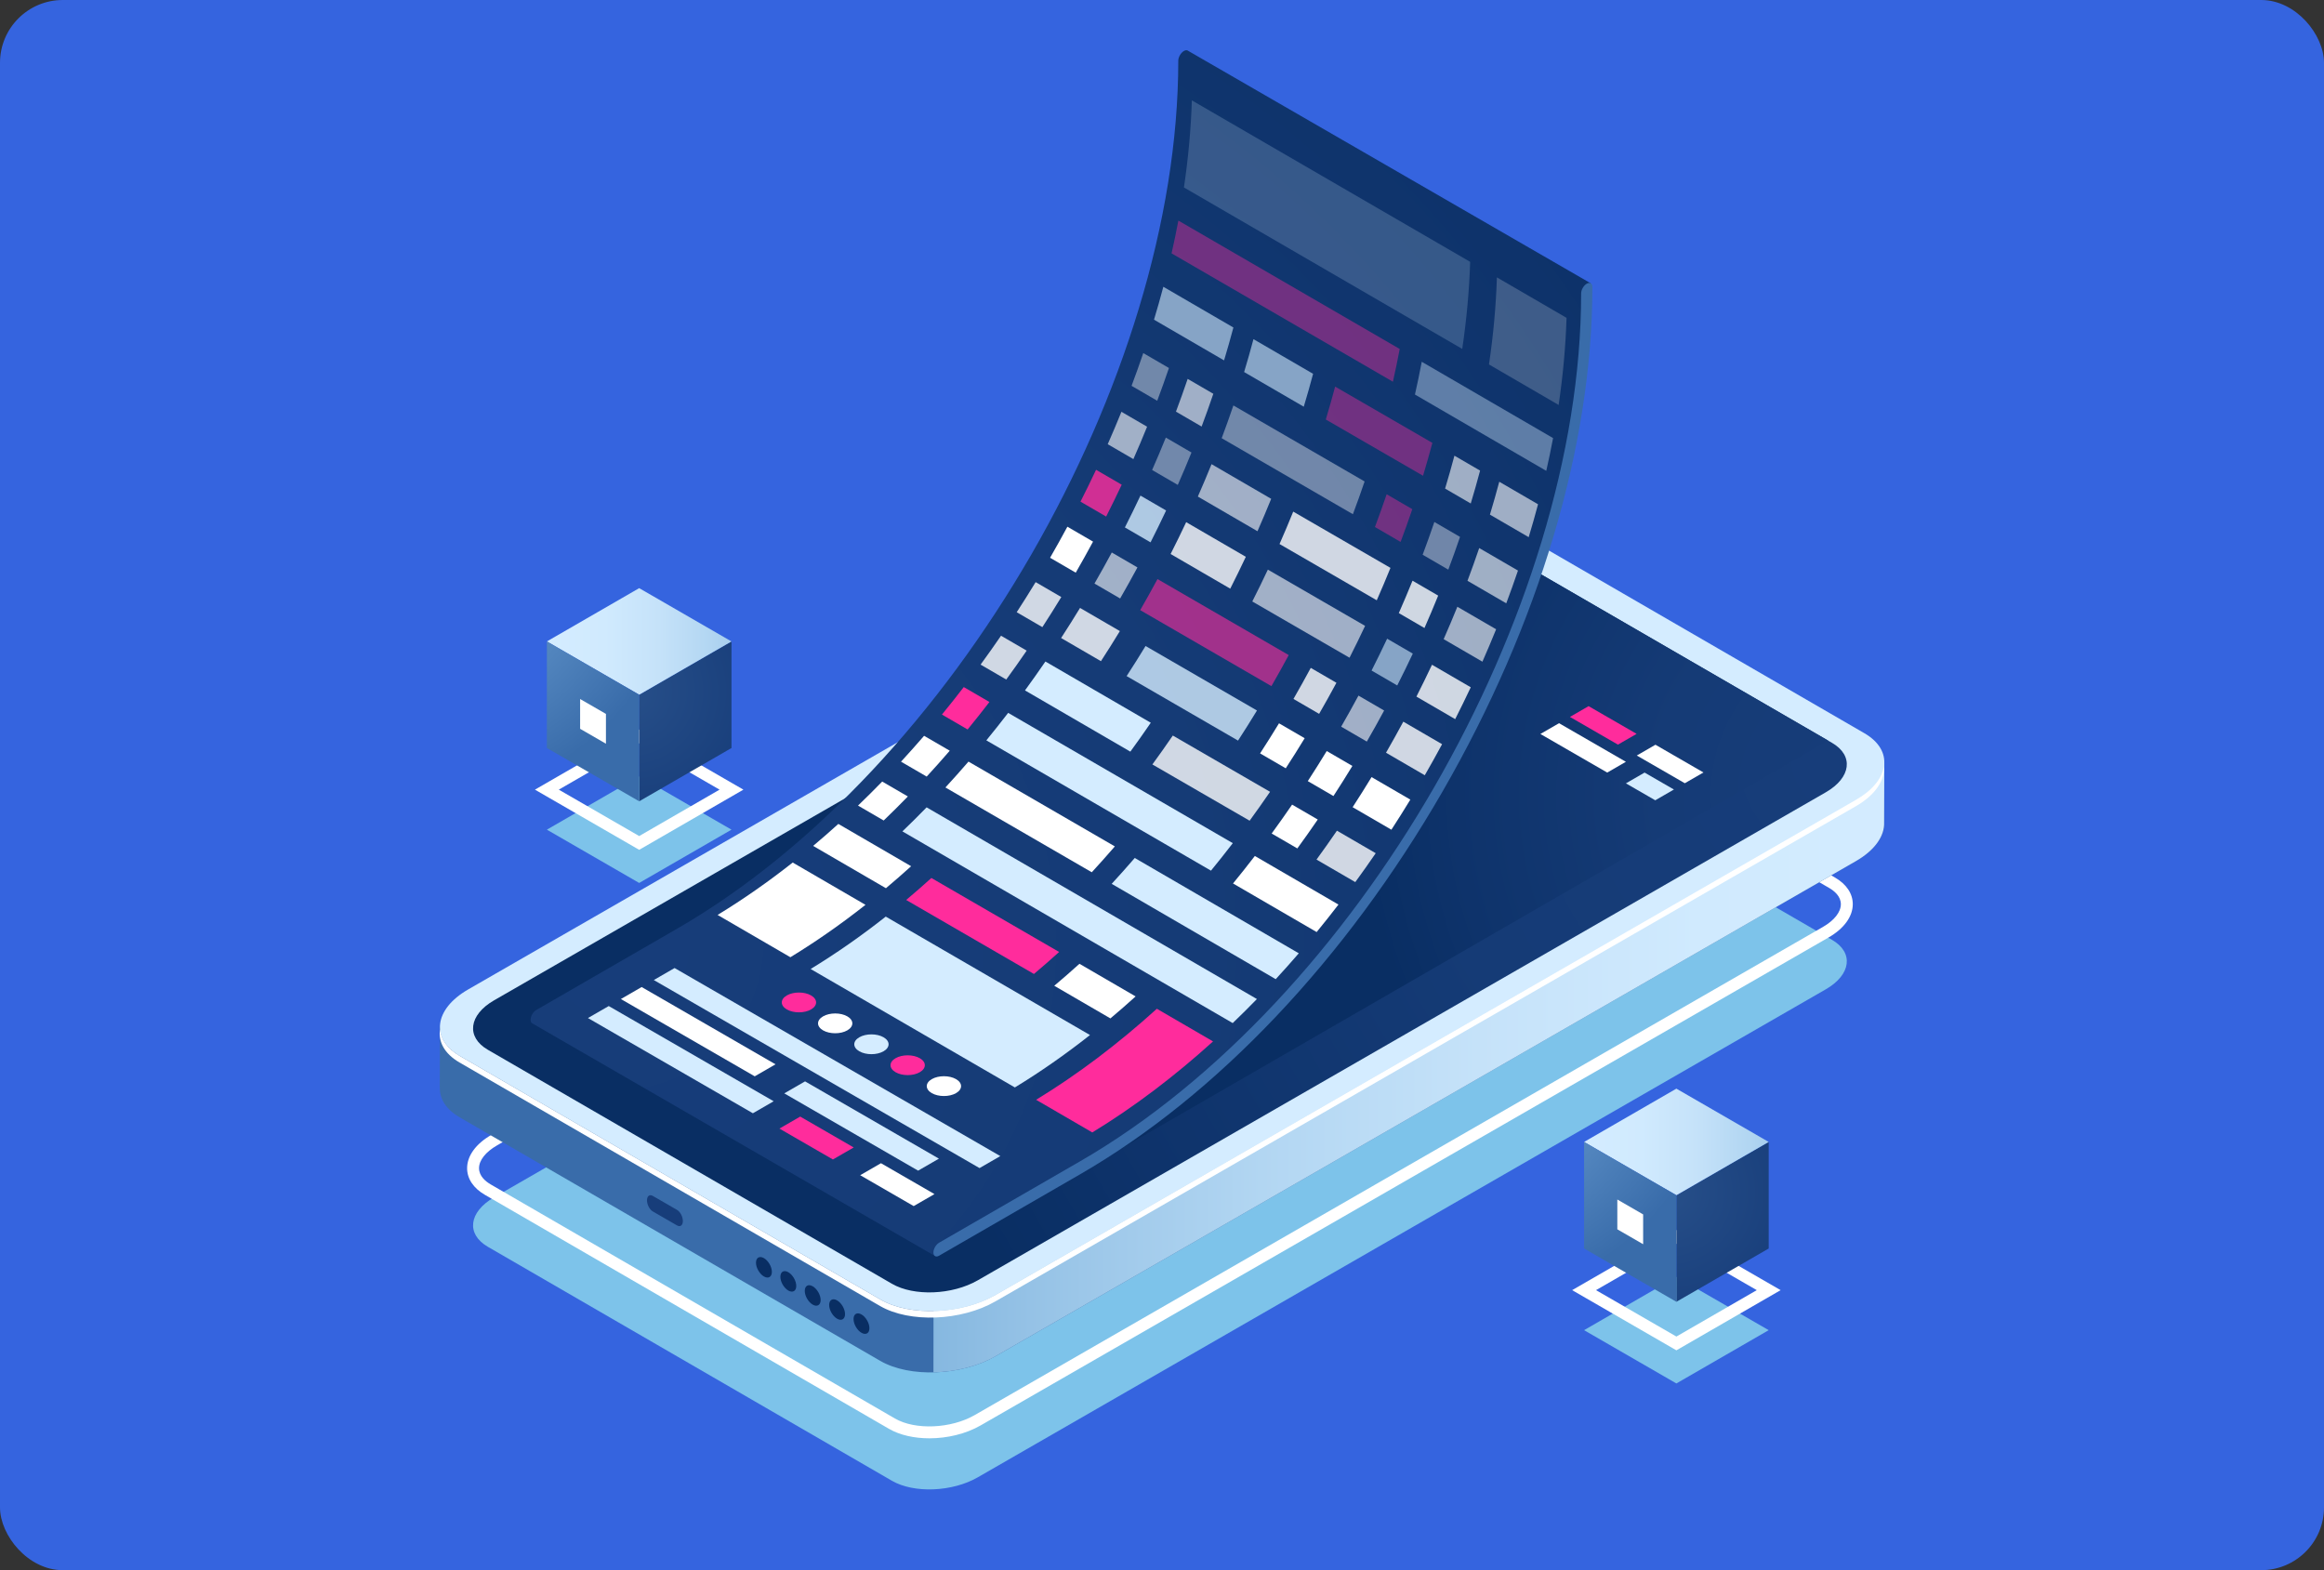 <svg width="370" height="250" viewBox="0 0 370 250" fill="none" xmlns="http://www.w3.org/2000/svg">
<rect x="0" y="0" width="370" height="250" fill="#333333" stroke="none"/>
<rect width="370" height="250" rx="10" fill="#3564DF"/>
<path d="M291.672 149.639L227.336 112.382C223.841 110.358 217.731 110.603 213.689 112.929L78.664 190.636C74.622 192.962 74.178 196.489 77.673 198.513L142.01 235.769C145.504 237.794 151.614 237.549 155.656 235.223L290.681 157.516C294.723 155.189 295.167 151.663 291.672 149.639Z" fill="#7DC3EA"/>
<path d="M147.972 229.006C145.578 229.006 143.284 228.508 141.535 227.495L77.198 190.238C75.37 189.179 74.366 187.671 74.367 185.99C74.37 184.036 75.763 182.113 78.19 180.717L213.216 103.01C217.586 100.494 223.998 100.256 227.811 102.465L292.149 139.721C293.976 140.779 294.98 142.288 294.978 143.968C294.976 145.923 293.583 147.845 291.156 149.242L156.13 226.949C153.764 228.311 150.799 229.006 147.972 229.006ZM221.389 102.852C218.885 102.852 216.234 103.463 214.164 104.656L79.138 182.362C77.314 183.412 76.268 184.735 76.266 185.993C76.265 187.241 77.289 188.097 78.149 188.595L142.486 225.852C145.713 227.722 151.41 227.476 155.183 225.304L290.208 147.597C292.031 146.548 293.078 145.224 293.079 143.966C293.081 142.718 292.056 141.863 291.196 141.364L226.86 104.108C225.404 103.265 223.446 102.852 221.389 102.852Z" fill="white"/>
<path d="M140.138 216.671L73.183 177.898C70.983 176.624 69.958 174.906 70.031 173.119L70.016 173.125L70.043 163.409L73.767 167.771C74.008 167.612 74.251 167.453 74.515 167.301L211.486 88.474C216.924 85.344 225.144 85.015 229.845 87.738L295.861 125.967C297.196 124.504 299.998 121.415 299.998 121.415L299.966 130.918L299.965 130.917C300.064 133.059 298.539 135.341 295.468 137.109L158.498 215.936C153.06 219.065 144.84 219.394 140.138 216.671Z" fill="#396CAA"/>
<path d="M103.933 192.885L107.79 195.111C108.302 195.406 108.717 195.093 108.717 194.41C108.717 193.727 108.302 192.934 107.79 192.638L103.933 190.411C103.421 190.116 103.006 190.43 103.006 191.113C103.005 191.796 103.42 192.589 103.933 192.885Z" fill="#173D7A"/>
<path d="M211.487 88.474C216.924 85.344 225.144 85.015 229.846 87.739L295.861 125.967C297.197 124.504 299.999 121.416 299.999 121.416L299.967 130.919L299.966 130.918C300.064 133.061 298.54 135.343 295.469 137.11L158.498 215.936C155.661 217.569 152.069 218.432 148.612 218.504L148.743 124.583L211.487 88.474Z" fill="url(#paint0_linear_9_1855)"/>
<path d="M296.83 116.743L229.874 77.97C225.172 75.247 216.952 75.576 211.515 78.706L74.544 157.532C69.106 160.662 68.51 165.407 73.211 168.13L140.167 206.903C144.869 209.627 153.089 209.297 158.527 206.168L295.497 127.341C300.935 124.212 301.531 119.467 296.83 116.743Z" fill="#D4ECFF"/>
<path d="M140.116 207.94L73.16 169.167C70.735 167.763 69.731 165.82 70.061 163.84C70.18 165.449 71.211 166.973 73.21 168.131L140.166 206.904C144.868 209.627 153.088 209.298 158.526 206.168L295.496 127.341C298.13 125.826 299.617 123.932 299.928 122.071C300.088 124.247 298.572 126.579 295.445 128.378L158.475 207.205C153.037 210.334 144.818 210.664 140.116 207.94Z" fill="white"/>
<path d="M291.672 118.272L227.336 81.015C223.841 78.991 217.731 79.236 213.689 81.561L78.664 159.269C74.622 161.595 74.178 165.122 77.673 167.145L142.01 204.402C145.504 206.427 151.614 206.181 155.656 203.856L290.681 126.148C294.723 123.823 295.167 120.296 291.672 118.272Z" fill="url(#paint1_radial_9_1855)"/>
<path d="M122.888 202.506C122.888 203.313 122.321 203.64 121.623 203.236C120.925 202.833 120.359 201.852 120.359 201.046C120.359 200.239 120.925 199.913 121.623 200.316C122.322 200.719 122.888 201.7 122.888 202.506Z" fill="#092E63"/>
<path d="M126.771 204.748C126.771 205.555 126.205 205.881 125.506 205.478C124.808 205.075 124.242 204.094 124.242 203.288C124.242 202.481 124.808 202.154 125.506 202.558C126.204 202.961 126.771 203.941 126.771 204.748Z" fill="#092E63"/>
<path d="M130.654 206.99C130.654 207.797 130.088 208.123 129.389 207.72C128.69 207.316 128.125 206.335 128.125 205.529C128.125 204.723 128.69 204.396 129.389 204.8C130.087 205.203 130.654 206.183 130.654 206.99Z" fill="#092E63"/>
<path d="M134.537 209.232C134.537 210.038 133.971 210.365 133.272 209.962C132.574 209.558 132.008 208.577 132.008 207.771C132.008 206.964 132.574 206.638 133.272 207.041C133.971 207.445 134.537 208.425 134.537 209.232Z" fill="#092E63"/>
<path d="M138.42 211.473C138.42 212.28 137.854 212.607 137.156 212.203C136.457 211.8 135.891 210.82 135.891 210.013C135.891 209.206 136.457 208.88 137.156 209.283C137.854 209.686 138.42 210.667 138.42 211.473Z" fill="#092E63"/>
<path d="M291.046 117.909L230.676 82.949C229.108 83.025 227.441 83.239 226.283 83.278L91.21 161.262C91.183 162.475 91.892 163.638 93.388 164.504L151.771 198.313L291.046 117.909Z" fill="url(#paint2_radial_9_1855)"/>
<path d="M257.591 118.559L249.947 114.146L252.918 112.43L260.562 116.844L257.591 118.559Z" fill="#FF2C9C"/>
<path d="M268.235 124.704L260.591 120.291L263.562 118.575L271.205 122.989L268.235 124.704Z" fill="white"/>
<path d="M223.448 98.662L215.804 94.248L218.775 92.533L226.419 96.946L223.448 98.662Z" fill="white"/>
<path d="M255.886 123.007L245.243 116.862L248.214 115.146L258.857 121.291L255.886 123.007Z" fill="white"/>
<path d="M263.531 127.42L258.86 124.724L261.831 123.008L266.501 125.705L263.531 127.42Z" fill="#D4ECFF"/>
<path d="M189.173 8.099C189.138 8.07 189.099 8.048 189.057 8.032L189.036 8.02V8.024C188.884 7.975 188.695 7.999 188.487 8.118C187.993 8.404 187.592 9.099 187.592 9.669C187.592 60.47 151.799 122.463 107.803 147.864L85.367 160.817C84.873 161.103 84.471 161.797 84.471 162.368C84.471 162.601 84.54 162.773 84.653 162.881L84.652 162.883L84.661 162.888C84.708 162.931 84.761 162.961 84.821 162.981L148.821 199.958L158.97 193.735L173.585 184.782L186.194 176.507L196.797 167.337L207.773 155.645L219.981 140.138L227.977 127.187L235.284 113.432L240.872 102.111L245.515 88.012L248.552 78.21L251.36 63.567L253.236 45.093L189.173 8.099Z" fill="url(#paint3_radial_9_1855)"/>
<path d="M126.206 137.331C122.313 140.399 118.319 143.193 114.246 145.674L125.835 152.408C129.908 149.928 133.902 147.133 137.794 144.065L126.206 137.331Z" fill="white"/>
<path d="M133.47 131.183C132.147 132.381 130.809 133.549 129.458 134.683L141.047 141.419C142.398 140.283 143.736 139.116 145.059 137.918L133.47 131.183Z" fill="white"/>
<path d="M140.454 124.437C139.187 125.74 137.902 127.017 136.603 128.263L140.688 130.638C141.988 129.391 143.272 128.115 144.54 126.811L140.454 124.437Z" fill="white"/>
<path d="M147.523 128.544C146.255 129.848 144.971 131.124 143.671 132.371L196.257 162.892C197.557 161.645 198.841 160.369 200.109 159.065L147.523 128.544Z" fill="#D4ECFF"/>
<path d="M147.123 117.153C145.916 118.551 144.692 119.924 143.451 121.271L147.536 123.646C148.778 122.298 150.002 120.925 151.208 119.527L147.123 117.153Z" fill="white"/>
<path d="M154.191 121.26C152.985 122.658 151.76 124.031 150.519 125.379L173.82 138.88C175.061 137.533 176.286 136.16 177.492 134.762L154.191 121.26Z" fill="white"/>
<path d="M180.662 136.604C179.456 138.003 178.232 139.376 176.991 140.723L203.106 155.9C204.347 154.553 205.572 153.179 206.778 151.781L180.662 136.604Z" fill="#D4ECFF"/>
<path d="M153.439 109.394C152.301 110.875 151.143 112.335 149.966 113.77L154.051 116.145C155.228 114.709 156.386 113.249 157.524 111.769L153.439 109.394Z" fill="#FF2C9C"/>
<path d="M205.714 128.11C204.651 129.662 203.565 131.197 202.46 132.71L206.546 135.085C207.651 133.571 208.736 132.036 209.799 130.484L205.714 128.11Z" fill="white"/>
<path opacity="0.8" d="M186.722 117.112C185.659 118.665 184.574 120.199 183.469 121.713L198.95 130.67C200.055 129.156 201.14 127.622 202.203 126.07L186.722 117.112Z" fill="white"/>
<path d="M166.439 105.325C165.376 106.878 164.291 108.412 163.186 109.926L179.961 119.674C181.066 118.16 182.151 116.626 183.214 115.074L166.439 105.325Z" fill="#D4ECFF"/>
<path opacity="0.8" d="M171.951 96.793C170.969 98.405 169.964 100.003 168.936 101.584L175.279 105.27C176.307 103.689 177.312 102.091 178.293 100.479L171.951 96.793Z" fill="white"/>
<path opacity="0.8" d="M182.383 102.855C181.401 104.468 180.396 106.065 179.368 107.646L197.106 117.915C198.134 116.334 199.139 114.737 200.121 113.124L182.383 102.855Z" fill="#D4ECFF"/>
<path opacity="0.8" d="M159.371 101.218C158.308 102.77 157.222 104.304 156.117 105.818L160.203 108.193C161.308 106.679 162.393 105.144 163.456 103.592L159.371 101.218Z" fill="white"/>
<path opacity="0.8" d="M164.883 92.685C163.901 94.298 162.896 95.895 161.868 97.476L165.953 99.851C166.981 98.27 167.986 96.672 168.968 95.06L164.883 92.685Z" fill="white"/>
<path d="M169.936 83.861C169.043 85.521 168.124 87.17 167.181 88.805L171.267 91.18C172.21 89.544 173.129 87.896 174.022 86.234L169.936 83.861Z" fill="white"/>
<path opacity="0.8" d="M174.501 74.799C173.702 76.499 172.875 78.19 172.022 79.87L176.108 82.245C176.96 80.564 177.787 78.873 178.587 77.174L174.501 74.799Z" fill="#FF2C9C"/>
<path opacity="0.6" d="M178.541 65.565C177.842 67.291 177.114 69.011 176.359 70.724L180.444 73.099C181.2 71.386 181.927 69.665 182.626 67.939L178.541 65.565Z" fill="white"/>
<path opacity="0.4" d="M182.019 56.217C181.428 57.959 180.806 59.697 180.154 61.432L184.239 63.806C184.891 62.072 185.514 60.333 186.105 58.592L182.019 56.217Z" fill="white"/>
<path d="M203.629 115.163C202.648 116.775 201.643 118.373 200.615 119.954L204.7 122.328C205.728 120.748 206.733 119.15 207.715 117.537L203.629 115.163Z" fill="white"/>
<path opacity="0.8" d="M208.684 106.338C207.791 107.999 206.872 109.648 205.929 111.283L210.015 113.658C210.958 112.023 211.876 110.374 212.77 108.712L208.684 106.338Z" fill="white"/>
<path opacity="0.6" d="M201.853 90.694C201.054 92.394 200.227 94.084 199.374 95.764L214.855 104.721C215.708 103.041 216.535 101.35 217.334 99.651L201.853 90.694Z" fill="white"/>
<path opacity="0.8" d="M205.893 81.459C205.194 83.186 204.466 84.906 203.711 86.619L219.192 95.576C219.948 93.863 220.675 92.142 221.374 90.417L205.893 81.459Z" fill="white"/>
<path opacity="0.4" d="M220.767 78.695C220.175 80.436 219.553 82.175 218.901 83.909L222.986 86.284C223.638 84.549 224.261 82.811 224.852 81.069L220.767 78.695Z" fill="#FF2C9C"/>
<path d="M211.226 119.577C210.244 121.19 209.239 122.788 208.211 124.368L212.296 126.743C213.324 125.162 214.329 123.564 215.311 121.952L211.226 119.577Z" fill="white"/>
<path opacity="0.6" d="M216.28 110.753C215.387 112.413 214.467 114.063 213.525 115.698L217.61 118.072C218.553 116.438 219.472 114.789 220.365 113.127L216.28 110.753Z" fill="white"/>
<path opacity="0.6" d="M220.844 101.691C220.045 103.391 219.218 105.082 218.365 106.762L222.451 109.137C223.304 107.456 224.13 105.766 224.93 104.066L220.844 101.691Z" fill="#D4ECFF"/>
<path opacity="0.8" d="M224.884 92.457C224.185 94.183 223.457 95.903 222.702 97.616L226.787 99.991C227.543 98.278 228.271 96.557 228.969 94.831L224.884 92.457Z" fill="white"/>
<path opacity="0.4" d="M228.362 83.109C227.771 84.851 227.149 86.59 226.497 88.324L230.582 90.698C231.234 88.964 231.856 87.225 232.448 85.484L228.362 83.109Z" fill="white"/>
<path opacity="0.4" d="M212.565 61.556C212.101 63.301 211.606 65.047 211.078 66.792L226.559 75.749C227.087 74.004 227.582 72.258 228.046 70.513L212.565 61.556Z" fill="#FF2C9C"/>
<path opacity="0.6" d="M231.557 72.553C231.093 74.299 230.598 76.045 230.07 77.79L234.155 80.165C234.683 78.419 235.179 76.673 235.642 74.928L231.557 72.553Z" fill="white"/>
<path opacity="0.6" d="M177.005 87.968C176.112 89.629 175.192 91.278 174.25 92.913L178.335 95.288C179.278 93.653 180.197 92.004 181.09 90.343L177.005 87.968Z" fill="white"/>
<path opacity="0.6" d="M184.284 92.198C183.391 93.859 182.472 95.508 181.529 97.144L202.421 109.245C203.364 107.61 204.282 105.961 205.176 104.3L184.284 92.198Z" fill="#FF2C9C"/>
<path opacity="0.8" d="M188.849 83.137C188.05 84.837 187.223 86.528 186.37 88.207L195.865 93.725C196.718 92.045 197.545 90.354 198.344 88.655L188.849 83.137Z" fill="white"/>
<path opacity="0.6" d="M192.888 73.903C192.189 75.629 191.461 77.349 190.706 79.062L200.201 84.58C200.957 82.867 201.685 81.146 202.383 79.421L192.888 73.903Z" fill="white"/>
<path opacity="0.4" d="M196.366 64.555C195.775 66.296 195.153 68.035 194.501 69.77L215.392 81.871C216.044 80.137 216.666 78.398 217.257 76.656L196.366 64.555Z" fill="white"/>
<path opacity="0.6" d="M199.561 53.999C199.098 55.745 198.602 57.491 198.074 59.236L207.57 64.754C208.097 63.009 208.593 61.263 209.056 59.517L199.561 53.999Z" fill="#D4ECFF"/>
<path opacity="0.6" d="M185.213 45.661C184.75 47.407 184.254 49.153 183.727 50.898L194.881 57.38C195.408 55.635 195.904 53.889 196.367 52.144L185.213 45.661Z" fill="#D4ECFF"/>
<path opacity="0.8" d="M181.57 78.907C180.771 80.606 179.944 82.297 179.091 83.977L183.176 86.351C184.029 84.671 184.856 82.98 185.655 81.28L181.57 78.907Z" fill="#D4ECFF"/>
<path opacity="0.4" d="M185.609 69.672C184.911 71.399 184.183 73.119 183.427 74.832L187.513 77.206C188.269 75.493 188.996 73.772 189.695 72.047L185.609 69.672Z" fill="white"/>
<path opacity="0.6" d="M189.087 60.325C188.496 62.066 187.874 63.805 187.221 65.539L191.307 67.914C191.959 66.179 192.581 64.441 193.172 62.699L189.087 60.325Z" fill="white"/>
<path d="M160.507 113.502C159.369 114.982 158.211 116.442 157.034 117.878L192.798 138.623C193.975 137.186 195.133 135.727 196.271 134.246L160.507 113.502Z" fill="#D4ECFF"/>
<path d="M199.782 136.286C198.644 137.767 197.486 139.227 196.309 140.663L209.621 148.399C210.798 146.962 211.956 145.503 213.094 144.023L199.782 136.286Z" fill="white"/>
<path opacity="0.8" d="M212.853 132.259C211.79 133.811 210.705 135.346 209.6 136.86L215.772 140.447C216.877 138.933 217.963 137.398 219.026 135.846L212.853 132.259Z" fill="white"/>
<path d="M218.365 123.726C217.383 125.339 216.378 126.937 215.35 128.518L221.522 132.105C222.55 130.524 223.555 128.926 224.537 127.313L218.365 123.726Z" fill="white"/>
<path opacity="0.8" d="M223.42 114.902C222.526 116.563 221.607 118.212 220.665 119.847L226.837 123.434C227.78 121.799 228.699 120.15 229.592 118.489L223.42 114.902Z" fill="white"/>
<path opacity="0.8" d="M227.984 105.84C227.185 107.54 226.358 109.231 225.505 110.911L231.677 114.498C232.53 112.817 233.357 111.127 234.157 109.427L227.984 105.84Z" fill="white"/>
<path opacity="0.6" d="M232.023 96.605C231.325 98.332 230.597 100.052 229.842 101.765L236.014 105.352C236.77 103.639 237.497 101.918 238.196 100.192L232.023 96.605Z" fill="white"/>
<path opacity="0.6" d="M235.502 87.258C234.911 89 234.289 90.739 233.636 92.473L239.809 96.06C240.46 94.326 241.082 92.587 241.674 90.845L235.502 87.258Z" fill="white"/>
<path opacity="0.6" d="M238.695 76.702C238.232 78.447 237.737 80.193 237.209 81.939L243.381 85.526C243.909 83.781 244.405 82.034 244.868 80.289L238.695 76.702Z" fill="white"/>
<path opacity="0.4" d="M226.354 57.601C226.028 59.336 225.667 61.075 225.271 62.817L246.179 74.967C246.574 73.225 246.935 71.486 247.262 69.751L226.354 57.601Z" fill="#D4ECFF"/>
<path opacity="0.4" d="M187.607 35.123C187.28 36.858 186.919 38.596 186.523 40.339L221.763 60.778C222.158 59.036 222.519 57.297 222.846 55.562L187.607 35.123Z" fill="#FF2C9C"/>
<path d="M148.283 139.791C146.96 140.989 145.622 142.157 144.271 143.291L164.611 155.072C165.962 153.938 167.3 152.77 168.623 151.571L148.283 139.791Z" fill="#FF2C9C"/>
<path d="M171.858 153.452C170.535 154.65 169.197 155.818 167.846 156.952L176.787 162.149C178.139 161.013 179.477 159.846 180.8 158.648L171.858 153.452Z" fill="white"/>
<path d="M184.181 160.613C178.051 166.165 171.61 171.053 164.957 175.105L173.902 180.303C180.554 176.252 186.995 171.364 193.125 165.811L184.181 160.613Z" fill="#FF2C9C"/>
<path d="M141.019 145.939C137.127 149.008 133.133 151.802 129.06 154.282L161.576 173.14C165.649 170.659 169.644 167.864 173.536 164.796L141.019 145.939Z" fill="#D4ECFF"/>
<path opacity="0.2" d="M189.753 15.98C189.611 20.533 189.184 25.167 188.493 29.846L232.802 55.555C233.493 50.877 233.919 46.243 234.061 41.689L189.753 15.98Z" fill="#D4ECFF"/>
<path opacity="0.2" d="M238.318 44.163C238.176 48.717 237.749 53.351 237.059 58.029L248.148 64.474C248.839 59.795 249.265 55.161 249.407 50.607L238.318 44.163Z" fill="white"/>
<path d="M171.941 186.981L149.505 199.934C149.011 200.22 148.609 199.988 148.609 199.417C148.609 198.846 149.01 198.152 149.505 197.866L171.941 184.912C215.936 159.511 251.729 97.518 251.729 46.718C251.729 46.147 252.13 45.453 252.625 45.167C253.119 44.881 253.521 45.113 253.521 45.684C253.521 70.845 245.035 99.399 229.627 126.087C214.218 152.774 193.731 174.4 171.941 186.981Z" fill="#396CAA"/>
<path d="M155.949 185.98L104.089 156.039L107.399 154.128L159.259 184.069L155.949 185.98Z" fill="#D4ECFF"/>
<path d="M119.866 177.251L93.606 162.09L96.917 160.18L123.176 175.34L119.866 177.251Z" fill="#D4ECFF"/>
<path d="M132.608 184.608L124.092 179.691L127.402 177.78L135.918 182.697L132.608 184.608Z" fill="#FF2C9C"/>
<path d="M145.466 192.031L136.95 187.115L140.26 185.203L148.776 190.121L145.466 192.031Z" fill="white"/>
<path d="M120.159 171.369L98.848 159.064L102.158 157.153L123.469 169.458L120.159 171.369Z" fill="white"/>
<path d="M146.173 186.388L124.862 174.084L128.172 172.173L149.483 184.477L146.173 186.388Z" fill="#D4ECFF"/>
<path d="M129.13 160.719C128.064 161.335 126.334 161.335 125.268 160.719C124.202 160.104 124.202 159.105 125.268 158.49C126.334 157.875 128.064 157.875 129.13 158.49C130.196 159.105 130.196 160.104 129.13 160.719Z" fill="#FF2C9C"/>
<path d="M134.9 164.051C133.834 164.666 132.104 164.666 131.038 164.051C129.972 163.435 129.972 162.437 131.038 161.822C132.104 161.206 133.834 161.206 134.9 161.822C135.966 162.437 135.966 163.436 134.9 164.051Z" fill="white"/>
<path d="M140.67 167.382C139.604 167.998 137.875 167.998 136.809 167.382C135.742 166.767 135.742 165.768 136.809 165.153C137.875 164.537 139.604 164.537 140.67 165.153C141.737 165.769 141.737 166.767 140.67 167.382Z" fill="#D4ECFF"/>
<path d="M146.441 170.714C145.375 171.33 143.645 171.33 142.579 170.714C141.513 170.098 141.513 169.1 142.579 168.485C143.645 167.87 145.375 167.87 146.441 168.485C147.507 169.1 147.507 170.098 146.441 170.714Z" fill="#FF2C9C"/>
<path d="M152.211 174.046C151.145 174.661 149.416 174.661 148.349 174.046C147.283 173.43 147.283 172.432 148.349 171.816C149.416 171.2 151.145 171.201 152.211 171.816C153.277 172.432 153.277 173.43 152.211 174.046Z" fill="white"/>
<path d="M266.894 220.27L252.199 211.786L266.894 203.301L281.59 211.786L266.894 220.27Z" fill="#7DC3EA"/>
<path d="M266.895 214.996L250.3 205.414L266.894 195.833L283.49 205.414L266.895 214.996ZM254.098 205.414L266.895 212.803L279.692 205.414L266.894 198.026L254.098 205.414Z" fill="white"/>
<path d="M281.59 198.785L266.895 207.269V190.3L281.59 181.816V198.785Z" fill="url(#paint4_radial_9_1855)"/>
<path d="M266.894 190.3L252.199 181.816L266.894 173.332L281.59 181.816L266.894 190.3Z" fill="url(#paint5_linear_9_1855)"/>
<path d="M266.894 207.269L252.199 198.785V181.816L266.894 190.3V207.269Z" fill="url(#paint6_radial_9_1855)"/>
<path d="M261.602 198.102L257.491 195.729V190.983L261.602 193.356V198.102Z" fill="white"/>
<path d="M101.763 140.582L87.067 132.097L101.763 123.613L116.459 132.098L101.763 140.582Z" fill="#7DC3EA"/>
<path d="M101.763 135.307L85.168 125.726L101.763 116.144L118.358 125.726L101.763 135.307ZM88.966 125.726L101.763 133.114L114.56 125.726L101.763 118.338L88.966 125.726Z" fill="white"/>
<path d="M116.459 119.096L101.763 127.581V110.612L116.459 102.127V119.096Z" fill="url(#paint7_radial_9_1855)"/>
<path d="M101.763 110.612L87.068 102.127L101.763 93.643L116.458 102.128L101.763 110.612Z" fill="url(#paint8_linear_9_1855)"/>
<path d="M101.763 127.581L87.068 119.096V102.127L101.763 110.612V127.581Z" fill="url(#paint9_radial_9_1855)"/>
<path d="M96.471 118.413L92.36 116.04V111.295L96.471 113.668V118.413Z" fill="white"/>
<defs>
<linearGradient id="paint0_linear_9_1855" x1="148.612" y1="152.199" x2="308.806" y2="152.199" gradientUnits="userSpaceOnUse">
<stop stop-color="#86B8E0"/>
<stop offset="0.116" stop-color="#98C4E7"/>
<stop offset="0.326" stop-color="#B2D6F2"/>
<stop offset="0.54" stop-color="#C5E2F9"/>
<stop offset="0.761" stop-color="#D0EAFE"/>
<stop offset="1" stop-color="#D4ECFF"/>
</linearGradient>
<radialGradient id="paint1_radial_9_1855" cx="0" cy="0" r="1" gradientUnits="userSpaceOnUse" gradientTransform="translate(293.168 120.935) scale(156.042 156.042)">
<stop stop-color="#173D7A"/>
<stop offset="0.423" stop-color="#153B76"/>
<stop offset="0.815" stop-color="#0E336B"/>
<stop offset="1" stop-color="#092E63"/>
</radialGradient>
<radialGradient id="paint2_radial_9_1855" cx="0" cy="0" r="1" gradientUnits="userSpaceOnUse" gradientTransform="translate(298.317 126.547) scale(81.581 81.581)">
<stop stop-color="#173D7A"/>
<stop offset="0.423" stop-color="#153B76"/>
<stop offset="0.815" stop-color="#0E336B"/>
<stop offset="1" stop-color="#092E63"/>
</radialGradient>
<radialGradient id="paint3_radial_9_1855" cx="0" cy="0" r="1" gradientUnits="userSpaceOnUse" gradientTransform="translate(98.538 150.035) scale(219.393 219.393)">
<stop stop-color="#173D7A"/>
<stop offset="0.423" stop-color="#153B76"/>
<stop offset="0.815" stop-color="#0E336B"/>
<stop offset="1" stop-color="#092E63"/>
</radialGradient>
<radialGradient id="paint4_radial_9_1855" cx="0" cy="0" r="1" gradientUnits="userSpaceOnUse" gradientTransform="translate(265.504 189.764) scale(21.903 21.903)">
<stop stop-color="#274F89"/>
<stop offset="1" stop-color="#173D7A"/>
</radialGradient>
<linearGradient id="paint5_linear_9_1855" x1="252.199" y1="181.816" x2="290.956" y2="181.816" gradientUnits="userSpaceOnUse">
<stop stop-color="#D4ECFF"/>
<stop offset="0.238" stop-color="#D0EAFE"/>
<stop offset="0.46" stop-color="#C5E2F9"/>
<stop offset="0.674" stop-color="#B2D6F2"/>
<stop offset="0.884" stop-color="#98C4E7"/>
<stop offset="1" stop-color="#86B8E0"/>
</linearGradient>
<radialGradient id="paint6_radial_9_1855" cx="0" cy="0" r="1" gradientUnits="userSpaceOnUse" gradientTransform="translate(234.014 167.098) scale(39.592 39.592)">
<stop stop-color="#699DD1"/>
<stop offset="0.266" stop-color="#6396CC"/>
<stop offset="0.641" stop-color="#5184BD"/>
<stop offset="1" stop-color="#396CAA"/>
</radialGradient>
<radialGradient id="paint7_radial_9_1855" cx="0" cy="0" r="1" gradientUnits="userSpaceOnUse" gradientTransform="translate(100.373 110.075) scale(21.903 21.903)">
<stop stop-color="#274F89"/>
<stop offset="1" stop-color="#173D7A"/>
</radialGradient>
<linearGradient id="paint8_linear_9_1855" x1="87.067" y1="102.127" x2="125.825" y2="102.127" gradientUnits="userSpaceOnUse">
<stop stop-color="#D4ECFF"/>
<stop offset="0.238" stop-color="#D0EAFE"/>
<stop offset="0.46" stop-color="#C5E2F9"/>
<stop offset="0.674" stop-color="#B2D6F2"/>
<stop offset="0.884" stop-color="#98C4E7"/>
<stop offset="1" stop-color="#86B8E0"/>
</linearGradient>
<radialGradient id="paint9_radial_9_1855" cx="0" cy="0" r="1" gradientUnits="userSpaceOnUse" gradientTransform="translate(68.883 87.41) scale(39.592 39.592)">
<stop stop-color="#699DD1"/>
<stop offset="0.266" stop-color="#6396CC"/>
<stop offset="0.641" stop-color="#5184BD"/>
<stop offset="1" stop-color="#396CAA"/>
</radialGradient>
</defs>
</svg>
